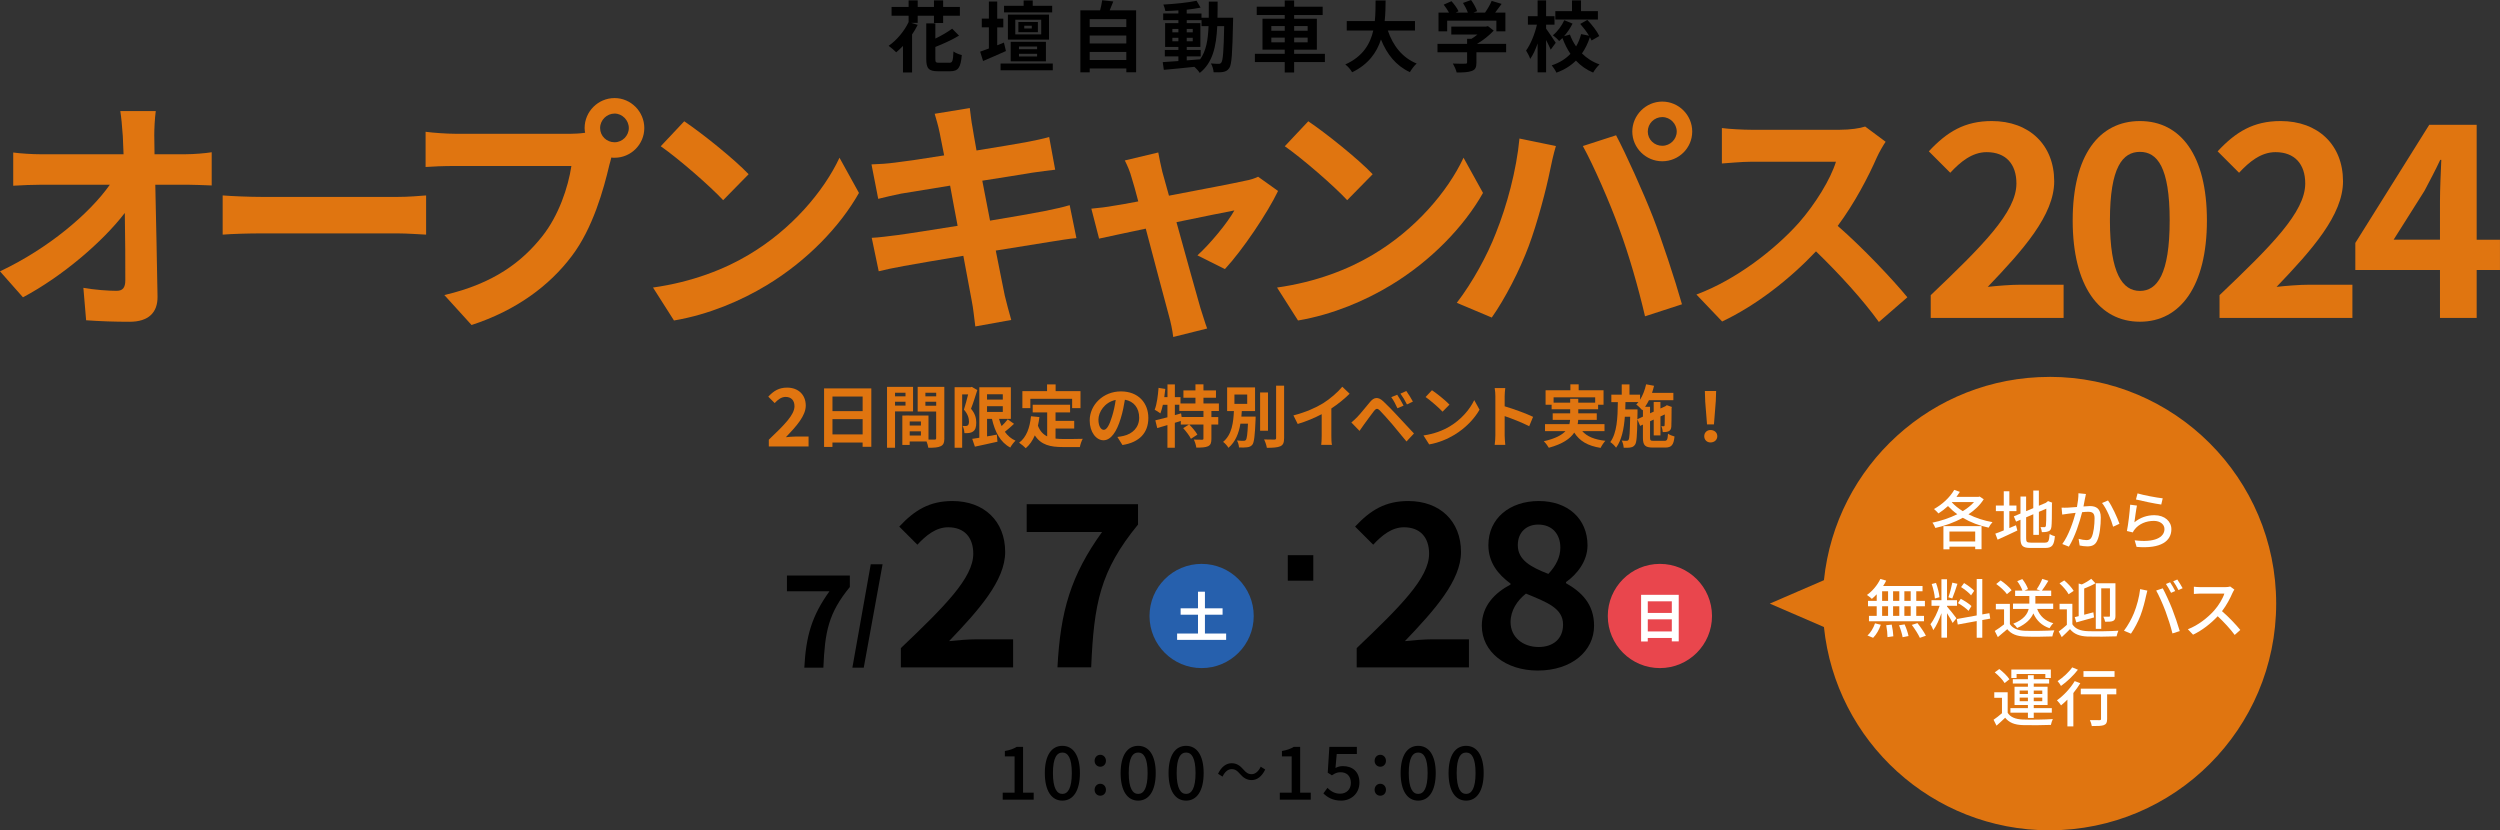 <?xml version="1.0" encoding="UTF-8"?>
<svg id="_レイヤー_2" data-name="レイヤー 2" xmlns="http://www.w3.org/2000/svg" viewBox="0 0 1017.11 337.82">
  <rect x="0" y="0" width="1017.11" height="337.82" fill="#333333" stroke="none"/>
  <defs>
    <style>
      .cls-1 {
        fill: #e9464d;
      }

      .cls-2 {
        fill: #fff;
      }

      .cls-3 {
        fill: #e07510;
      }

      .cls-4 {
        fill: #2660ad;
      }
    </style>
  </defs>
  <g id="_無料送迎バス運行" data-name="無料送迎バス運行">
    <g>
      <path d="m373.36,9.29h-2.67l2.67.82c-.66,1.35-1.44,2.67-2.29,3.92v15.44h-3.7v-10.79c-.91.97-1.85,1.85-2.76,2.6-.69-.72-2.2-2.04-3.07-2.64,3.26-2.26,6.37-5.96,8.12-9.66v-2.57h-6.93v-3.58h6.93V.16h3.7v2.67h6.62V.16h3.73v2.67h6.81v3.58h-6.81v2.95h-3.73v-2.95h-6.62v2.89Zm12.86,16.25c1.29,0,1.51-.72,1.69-4.61.82.66,2.38,1.22,3.39,1.47-.44,5.08-1.41,6.59-4.77,6.59h-4.89c-3.8,0-4.8-1.13-4.8-5.02v-14.46h3.7v6.18c2.57-1.22,5.08-2.73,6.84-4.02l2.79,2.82c-2.76,1.69-6.37,3.33-9.63,4.61v4.86c0,1.38.19,1.57,1.57,1.57h4.11Z"/>
      <path d="m409.25,20.77c-3.11,1.41-6.49,2.85-9.29,4.05l-1.19-3.8c1-.34,2.23-.78,3.55-1.29v-8.6h-2.89v-3.55h2.89V.63h3.39v6.96h2.48v3.55h-2.48v7.28c.91-.35,1.82-.72,2.73-1.1l.82,3.45Zm19.07,5.08v2.73h-21.24v-2.73h21.24Zm-.25-20.8h-19.58v-2.7h7.97V.19h3.7v2.17h7.91v2.7Zm-1.29,11.07h-16.72V5.93h16.72v10.2Zm-15.59,8.82v-7.94h14.34v7.94h-14.34Zm12.42-16.91h-10.54v5.96h10.54v-5.96Zm-1.35,5.08h-7.94v-4.17h7.94v4.17Zm-7.69,6.9h7.37v-1.07h-7.37v1.07Zm0,2.95h7.37v-1.07h-7.37v1.07Zm5.21-12.49h-3.07v1.1h3.07v-1.1Z"/>
      <path d="m462.22,4.2v25.19h-3.98v-1.54h-14.9v1.57h-3.8V4.2h8.03c.35-1.35.69-2.85.85-4.11l4.52.5c-.47,1.25-.97,2.48-1.47,3.61h10.76Zm-18.89,3.58v3.23h14.9v-3.23h-14.9Zm0,6.68v3.23h14.9v-3.23h-14.9Zm14.9,9.94v-3.26h-14.9v3.26h14.9Z"/>
      <path d="m501.69,7.22s-.03,1.22-.03,1.66c-.28,12.83-.53,17.38-1.54,18.82-.72,1.04-1.44,1.35-2.48,1.57-.94.19-2.38.16-3.89.12-.06-1.04-.47-2.54-1.1-3.58,1.38.13,2.57.16,3.17.16.47,0,.78-.13,1.07-.53.66-.85.97-4.67,1.16-14.81h-2.82c-.41,8.41-1.85,14.87-7.12,19.04-.47-.75-1.38-1.79-2.2-2.48-4.52.47-9.04.94-12.42,1.22l-.44-3.14c1.76-.13,3.95-.28,6.37-.44v-1.88h-5.52v-2.64h5.52v-1.22h-5.4v-9.69h5.4v-1.22h-6.18v-2.7h6.18v-1.25c-1.82.13-3.61.22-5.3.25-.13-.75-.47-1.91-.82-2.63,4.64-.25,10.07-.79,13.52-1.54l1.63,2.79c-1.66.34-3.61.63-5.65.85v1.54h6.02v1.73h2.95c.03-2.07.03-4.24.03-6.56h3.58c0,2.29,0,4.49-.06,6.56h6.37Zm-24.72,5.93h2.45v-1.38h-2.45v1.38Zm2.45,3.64v-1.41h-2.45v1.41h2.45Zm3.39,7.78c1.79-.12,3.64-.28,5.46-.44,2.45-3.39,3.2-7.87,3.42-13.49h-2.85v-2.45h-6.02v1.22h5.55v9.69h-5.55v1.22h5.68v2.64h-5.68v1.6Zm2.45-11.42v-1.38h-2.45v1.38h2.45Zm-2.45,2.23v1.41h2.45v-1.41h-2.45Z"/>
      <path d="m539.03,25.25h-12.52v4.24h-3.83v-4.24h-12.14v-3.36h12.14v-1.69h-9.04V7.62h9.04v-1.51h-11.39v-3.39h11.39V.19h3.83v2.54h11.61v3.39h-11.61v1.51h9.25v12.58h-9.25v1.69h12.52v3.36Zm-21.8-12.74h5.46v-1.91h-5.46v1.91Zm5.46,4.71v-1.91h-5.46v1.91h5.46Zm3.83-6.62v1.91h5.49v-1.91h-5.49Zm5.49,4.71h-5.49v1.91h5.49v-1.91Z"/>
      <path d="m564.63,12.42c2.07,6.12,5.87,11.04,11.73,13.43-.94.78-2.17,2.45-2.76,3.51-5.68-2.67-9.32-7.25-11.76-13.3-1.69,5.24-5.08,10.13-11.73,13.33-.6-1.04-1.69-2.38-2.79-3.17,7.18-3.2,10.17-8.41,11.39-13.8h-10.79v-3.86h11.42c.31-2.95.28-5.8.31-8.38h4.08c-.03,2.57-.06,5.46-.38,8.38h12.33v3.86h-11.04Z"/>
      <path d="m612.76,21.27h-12.08v4.17c0,1.94-.41,2.92-1.95,3.45-1.47.53-3.42.6-6.09.6-.25-1.07-.97-2.64-1.54-3.64,2.01.09,4.33.09,4.96.06.66,0,.82-.12.82-.56v-4.08h-12.05v-3.42h12.05v-2.07h1.79c.82-.5,1.66-1.1,2.42-1.73h-10.64v-3.23h14.09l.82-.19,2.35,1.82c-1.79,1.91-4.24,3.92-6.81,5.4h11.86v3.42Zm-24-8.53h-3.51v-7.62h4.27c-.56-1.04-1.41-2.26-2.16-3.23l3.17-1.41c1.1,1.22,2.35,2.89,2.86,4.11l-1.13.53h4.93c-.44-1.22-1.22-2.73-1.98-3.92l3.29-1.19c1,1.35,2.04,3.26,2.45,4.52l-1.51.6h4.74c1.04-1.47,2.1-3.29,2.7-4.77l4.05,1.22c-.85,1.19-1.79,2.45-2.64,3.55h4.17v7.62h-3.67v-4.33h-20.02v4.33Z"/>
      <path d="m630.9,20.2c-.41-1-1.16-2.51-1.88-3.92v13.14h-3.45v-11.73c-.85,2.45-1.88,4.71-3.01,6.27-.31-1.04-1.13-2.48-1.69-3.39,1.85-2.51,3.58-6.81,4.42-10.54h-3.67v-3.45h3.95V.16h3.45v6.43h3.42v3.45h-3.42v1.6c.88,1.16,3.36,4.89,3.92,5.77l-2.04,2.79Zm16.63-3.73c-.19-.41-.41-.88-.69-1.35-.78,2.42-1.85,4.64-3.23,6.62,1.98,1.95,4.36,3.51,7.15,4.46-.85.78-2.04,2.29-2.6,3.33-2.73-1.13-5.05-2.79-7-4.86-2.1,2.07-4.71,3.73-7.94,4.89-.38-.85-1.29-2.26-1.91-2.98,3.2-1.04,5.71-2.67,7.62-4.67-1.32-1.91-2.38-4.08-3.26-6.43-.44.44-.91.85-1.35,1.22-.53-.69-1.73-1.76-2.54-2.35,1.88-1.51,3.64-3.92,4.64-6.12l3.36,1.38c-.91,1.82-2.13,3.64-3.45,5.11l2.38-.66c.63,1.73,1.47,3.36,2.51,4.83.91-1.54,1.6-3.23,2.04-5.02l3.23.66c-.97-1.6-2.32-3.36-3.58-4.8l2.89-1.63c1.88,1.98,3.98,4.64,4.86,6.56l-3.14,1.82Zm2.57-8.53h-17.32v-3.42h6.78V.16h3.67v4.36h6.87v3.42Z"/>
    </g>
    <g>
      <path class="cls-3" d="m62.77,55.44c0,2.23.1,4.67.1,7.31h12.7c3.35,0,8.12-.41,10.56-.81v13.51c-3.25-.1-7.11-.3-9.85-.3h-13.1c.3,14.83.71,31.79.91,45.5.1,6.5-3.66,10.26-11.38,10.26-6.2,0-11.88-.2-17.67-.61l-1.12-13.2c4.57.81,10.05,1.22,13.51,1.22,2.54,0,3.55-1.32,3.55-4.27,0-6.8,0-16.96-.2-27.42-8.94,11.68-25.39,25.8-41.44,34.33L0,110.39c19.8-9.34,36.56-23.66,44.69-35.24h-27.73c-3.66,0-8.02.2-11.58.41v-13.51c2.95.41,7.82.71,11.27.71h33.62c-.1-2.64-.2-5.08-.3-7.31-.3-4.37-.61-7.62-1.02-10.26h14.42c-.41,3.15-.61,7.11-.61,10.26Z"/>
      <path class="cls-3" d="m106.94,80.12h54.54c4.77,0,9.24-.41,11.88-.61v15.95c-2.44-.1-7.62-.51-11.88-.51h-54.54c-5.79,0-12.59.2-16.35.51v-15.95c3.66.3,11.07.61,16.35.61Z"/>
      <path class="cls-3" d="m250.04,39.9c6.6,0,12.09,5.48,12.09,12.19s-5.48,12.09-12.09,12.09c-.41,0-.91,0-1.32-.1-.3,1.12-.51,2.13-.81,3.05-2.34,9.95-6.7,25.7-15.23,36.97-9.14,12.19-22.75,22.24-40.83,28.13l-11.07-12.19c20.11-4.67,31.59-13.51,39.81-23.87,6.7-8.43,10.56-19.91,11.88-28.64h-47.23c-4.67,0-9.55.2-12.09.41v-14.32c2.95.41,8.73.81,12.09.81h47.02c1.42,0,3.66-.1,5.79-.41-.1-.61-.2-1.22-.2-1.93,0-6.7,5.48-12.19,12.19-12.19Zm0,17.98c3.15,0,5.79-2.64,5.79-5.79s-2.64-5.89-5.79-5.89-5.89,2.64-5.89,5.89,2.64,5.79,5.89,5.79Z"/>
      <path class="cls-3" d="m304.57,103.68c17.37-10.26,30.57-25.8,36.97-39.51l7.92,14.32c-7.72,13.71-21.23,27.73-37.58,37.58-10.26,6.2-23.36,11.88-37.68,14.32l-8.53-13.41c15.84-2.23,29.05-7.41,38.9-13.3Zm0-32.8l-10.36,10.56c-5.28-5.69-17.98-16.76-25.39-21.94l9.55-10.16c7.11,4.77,20.31,15.34,26.2,21.53Z"/>
      <path class="cls-3" d="m380.23,46.3l14.32-2.34c.3,2.03.61,5.48,1.12,7.92.2,1.42.81,4.77,1.62,9.34,8.63-1.42,16.35-2.64,20.01-3.35,3.25-.61,7.11-1.42,9.55-2.13l2.44,13.3c-2.23.2-6.3.81-9.34,1.22-4.16.71-11.88,1.93-20.31,3.25,1.02,5.08,2.03,10.66,3.15,16.25,9.14-1.52,17.47-2.95,22.04-3.86,3.96-.81,7.72-1.62,10.36-2.44l2.74,13.41c-2.74.2-6.91.91-10.77,1.52-4.88.81-13.1,2.13-22.04,3.55,1.62,8.33,3.05,15.13,3.66,18.28.71,3.05,1.73,6.7,2.64,9.95l-14.62,2.64c-.51-3.76-.81-7.31-1.42-10.26-.51-2.95-1.83-9.95-3.45-18.48-10.36,1.73-19.91,3.35-24.27,4.16s-7.82,1.52-10.16,2.13l-2.84-13.61c2.74-.1,7.31-.71,10.56-1.12,4.67-.61,14.12-2.13,24.38-3.76-1.02-5.48-2.13-11.17-3.05-16.35-8.94,1.42-16.76,2.74-19.91,3.25-3.25.71-5.89,1.22-9.34,2.13l-2.74-14.02c3.25-.1,6.3-.3,9.45-.71,3.55-.41,11.38-1.52,20.11-2.95-.81-4.27-1.52-7.62-1.83-9.24-.61-2.95-1.32-5.28-2.03-7.72Z"/>
      <path class="cls-3" d="m472.85,69.76c.71,2.44,1.62,5.89,2.74,9.85,12.9-2.44,27.12-5.18,31.08-6.09,1.83-.3,3.76-.91,5.18-1.62l8.12,5.79c-4.27,8.94-14.52,24.17-21.63,31.79l-11.17-5.59c5.18-4.67,12.29-13.3,15.03-18.28-2.44.41-12.59,2.54-23.56,4.77,3.86,14.02,8.23,29.66,9.75,34.94.61,1.73,1.93,6.3,2.74,8.33l-13.81,3.45c-.3-2.74-1.02-6.09-1.83-8.94-1.52-5.48-5.69-21.33-9.34-35.14-8.53,1.83-15.95,3.35-18.99,4.06l-3.15-12.19c3.25-.3,5.99-.61,9.34-1.22,1.42-.2,5.08-.81,9.75-1.73-1.02-3.96-1.93-7.21-2.64-9.45-.71-2.64-1.73-5.08-2.84-7.21l13.61-3.25c.41,2.34,1.02,5.08,1.62,7.72Z"/>
      <path class="cls-3" d="m558.46,103.68c17.37-10.26,30.57-25.8,36.97-39.51l7.92,14.32c-7.72,13.71-21.23,27.73-37.58,37.58-10.26,6.2-23.36,11.88-37.68,14.32l-8.53-13.41c15.84-2.23,29.05-7.41,38.9-13.3Zm0-32.8l-10.36,10.56c-5.28-5.69-17.98-16.76-25.39-21.94l9.55-10.16c7.11,4.77,20.31,15.34,26.2,21.53Z"/>
      <path class="cls-3" d="m618.18,56.36l14.83,3.05c-.91,2.95-2.03,7.92-2.44,10.16-1.42,7.11-5.08,21.12-8.63,30.57-3.66,9.85-9.65,21.43-15.03,29.05l-14.22-5.99c6.4-8.33,12.39-19.3,15.84-28.23,4.57-11.38,8.43-25.7,9.65-38.59Zm25.8,3.05l13.51-4.37c4.16,7.82,11.17,23.46,15.03,33.31,3.55,9.14,8.94,25.39,11.78,35.45l-15.03,4.88c-2.84-12.09-6.5-24.88-10.56-35.85-3.86-10.66-10.46-25.7-14.73-33.41Zm32.3-18.08c6.7,0,12.19,5.48,12.19,12.19s-5.48,12.09-12.19,12.09-12.19-5.48-12.19-12.09,5.48-12.19,12.19-12.19Zm0,17.98c3.25,0,5.89-2.64,5.89-5.79s-2.64-5.89-5.89-5.89-5.89,2.64-5.89,5.89,2.64,5.79,5.89,5.79Z"/>
      <path class="cls-3" d="m763.61,63.97c-3.45,7.92-9.14,18.79-15.95,27.93,10.05,8.73,22.34,21.73,28.34,29.05l-11.58,10.05c-6.6-9.14-16.05-19.5-25.59-28.74-10.77,11.38-24.27,21.94-38.19,28.54l-10.46-10.97c16.35-6.09,32.09-18.48,41.64-29.15,6.7-7.62,12.9-17.67,15.13-24.88h-34.43c-4.27,0-9.85.61-11.98.71v-14.42c2.74.41,8.94.71,11.98.71h35.85c4.37,0,8.43-.61,10.46-1.32l8.33,6.2c-.81,1.12-2.64,4.27-3.55,6.3Z"/>
      <path class="cls-3" d="m785.49,120.1c21.04-20.05,34.88-33.79,34.88-45.45,0-7.96-4.36-12.75-12.1-12.75-5.89,0-10.68,3.92-14.82,8.39l-8.72-8.72c7.41-7.96,14.6-12.32,25.61-12.32,15.26,0,25.4,9.7,25.4,24.52,0,13.73-12.64,27.9-27.03,42.94,4.03-.44,9.37-.87,13.19-.87h17.66v13.52h-54.06v-9.26Z"/>
      <path class="cls-3" d="m843.26,89.69c0-26.59,10.79-40.44,27.36-40.44s27.25,13.95,27.25,40.44-10.68,41.2-27.25,41.2-27.36-14.5-27.36-41.2Zm39.46,0c0-21.8-5.12-27.9-12.1-27.9s-12.21,6.1-12.21,27.9,5.23,28.67,12.21,28.67,12.1-6.76,12.1-28.67Z"/>
      <path class="cls-3" d="m902.99,120.1c21.04-20.05,34.88-33.79,34.88-45.45,0-7.96-4.36-12.75-12.1-12.75-5.89,0-10.68,3.92-14.82,8.39l-8.72-8.72c7.41-7.96,14.61-12.32,25.61-12.32,15.26,0,25.4,9.7,25.4,24.52,0,13.73-12.64,27.9-27.03,42.94,4.03-.44,9.37-.87,13.19-.87h17.66v13.52h-54.06v-9.26Z"/>
      <path class="cls-3" d="m992.69,109.85h-34.44v-11.01l30.08-48.07h19.29v46.76h9.48v12.32h-9.48v19.51h-14.93v-19.51Zm0-12.32v-15.7c0-4.69.33-12.1.54-16.79h-.44c-1.96,4.25-4.14,8.28-6.43,12.64l-12.53,19.84h18.86Z"/>
    </g>
    <g>
      <path class="cls-3" d="m312.8,178.88c6.29-6,10.43-10.1,10.43-13.59,0-2.38-1.3-3.81-3.62-3.81-1.76,0-3.19,1.17-4.43,2.51l-2.61-2.61c2.22-2.38,4.37-3.68,7.66-3.68,4.56,0,7.59,2.9,7.59,7.33,0,4.11-3.78,8.34-8.08,12.84,1.21-.13,2.8-.26,3.94-.26h5.28v4.04h-16.17v-2.77Z"/>
      <path class="cls-3" d="m354.49,158v23.78h-3.54v-1.74h-12.28v1.8h-3.4v-23.83h19.22Zm-15.81,3.32v5.94h12.28v-5.94h-12.28Zm12.28,15.4v-6.19h-12.28v6.19h12.28Z"/>
      <path class="cls-3" d="m364.14,167.38v14.79h-3.26v-24.77h10.59v9.98h-7.33Zm0-7.6v1.47h4.26v-1.47h-4.26Zm4.26,5.25v-1.58h-4.26v1.58h4.26Zm15.81,13.24c0,1.77-.36,2.74-1.47,3.26-1.08.55-2.68.64-5.06.64-.08-.69-.39-1.71-.72-2.57h-6.86v1.41h-2.99v-11.94h1.35v-.03l9.29.03v9.79c1.08.03,2.1.03,2.46,0,.5,0,.66-.17.66-.61v-10.81h-7.52v-10.04h10.84v20.88Zm-9.54-6.8h-4.56v1.66h4.56v-1.66Zm0,5.72v-1.71h-4.56v1.71h4.56Zm1.82-17.42v1.47h4.4v-1.47h-4.4Zm4.4,5.31v-1.63h-4.4v1.63h4.4Z"/>
      <path class="cls-3" d="m397.62,158.69c-.77,2.41-1.71,5.45-2.57,7.6,1.8,2.13,2.13,4.04,2.13,5.64.03,1.82-.39,2.99-1.27,3.59-.44.36-1.02.53-1.63.64-.55.08-1.22.06-1.91.06-.03-.83-.28-2.1-.75-2.93.52.03.94.03,1.3.03.3,0,.55-.08.8-.25.33-.25.5-.77.5-1.55,0-1.3-.41-3.01-2.05-4.87.58-1.77,1.22-4.26,1.71-6.19h-2.43v21.7h-3.07v-24.63h6.52l.47-.14,2.24,1.3Zm14.93,13.74c-1.19,1.13-2.54,2.32-3.73,3.24,1.11,1.58,2.54,2.82,4.34,3.62-.72.66-1.69,1.91-2.13,2.79-4.06-2.16-6.22-6.28-7.46-11.67h-1.99v7.13c1.3-.22,2.65-.47,3.98-.72l.25,2.88c-3.18.75-6.58,1.44-9.18,2.02l-1.08-3.18c.83-.11,1.8-.28,2.88-.44v-20.54h12.83v12.86h-4.81c.28,1.02.64,2.02,1.05,2.93.91-.88,1.85-1.88,2.49-2.74l2.57,1.82Zm-10.98-12.03v2.18h6.41v-2.18h-6.41Zm0,7.19h6.41v-2.32h-6.41v2.32Z"/>
      <path class="cls-3" d="m429.44,178.44c1,.11,2.05.17,3.15.17,1.49,0,6.06,0,7.91-.08-.47.8-1,2.38-1.16,3.35h-6.91c-5.09,0-8.88-.83-11.42-4.76-.88,2.1-2.1,3.87-3.68,5.23-.55-.58-1.94-1.74-2.71-2.24,2.99-2.21,4.34-6.03,4.84-10.76l3.43.33c-.17,1.24-.36,2.41-.61,3.51.83,2.21,2.13,3.54,3.76,4.34v-9.76h-5.89v-3.12h15.21v3.12h-5.92v3.46h7.6v3.1h-7.6v4.12Zm-10.26-12.39h-3.23v-6.91h10.04v-2.76h3.48v2.76h10.12v6.91h-3.4v-3.79h-17v3.79Z"/>
      <path class="cls-3" d="m456.67,181.06l-2.07-3.29c1.05-.11,1.83-.28,2.57-.44,3.54-.83,6.3-3.37,6.3-7.41,0-3.82-2.07-6.66-5.81-7.3-.39,2.35-.86,4.89-1.66,7.49-1.66,5.58-4.04,9.01-7.05,9.01s-5.61-3.37-5.61-8.05c0-6.39,5.53-11.83,12.69-11.83s11.17,4.76,11.17,10.78-3.57,9.95-10.53,11.03Zm-7.6-6.19c1.16,0,2.24-1.74,3.37-5.47.64-2.05,1.16-4.4,1.47-6.69-4.56.94-7.02,4.98-7.02,8.02,0,2.79,1.11,4.15,2.18,4.15Z"/>
      <path class="cls-3" d="m492.85,167.18v2.49h2.79v3.04h-2.79v5.78c0,1.66-.28,2.54-1.38,3.07-1.13.5-2.68.55-4.76.55-.11-.94-.55-2.35-1-3.26,1.38.05,2.88.05,3.32.05.47-.03.58-.11.58-.47v-5.72h-5.78c1.22,1.22,2.65,2.9,3.32,4.12l-2.63,1.69c-.55-1.19-1.96-3.01-3.15-4.34l2.38-1.47h-3.35v-1.46c-.8.25-1.63.53-2.43.77v10.15h-3.01v-9.23c-1.49.44-2.9.86-4.15,1.22l-.77-3.15c1.35-.3,3.07-.75,4.92-1.24v-5.09h-1.85c-.28,1.33-.64,2.52-1.02,3.51-.5-.42-1.69-1.16-2.32-1.49.88-2.21,1.33-5.64,1.58-8.9l2.74.44c-.11,1.11-.25,2.21-.41,3.32h1.3v-5.17h3.01v5.17h2.29v2.6h6.08v-2.35h-4.89v-2.99h4.89v-2.46h3.26v2.46h5.09v2.99h-5.09v2.35h6.28v3.04h-3.04Zm-3.23,0h-9.82v-2.52h-1.82v4.23l2.54-.72.22,1.49h8.88v-2.49Z"/>
      <path class="cls-3" d="m510.85,169.5s-.03.8-.03,1.19c-.28,6.66-.58,9.32-1.33,10.26-.55.66-1.19.91-2.07,1.02-.75.11-2.02.14-3.34.08-.03-.86-.36-2.05-.83-2.85,1.11.14,2.21.14,2.71.14.42,0,.66-.05.91-.36.41-.47.66-2.24.86-6.61h-3.07c-.64,3.79-1.94,7.33-4.87,9.82-.47-.83-1.41-1.85-2.18-2.41,3.62-2.99,4.18-7.96,4.4-12.55h-2.76v-9.62h11.36v9.62h-5.39c-.05.75-.11,1.52-.17,2.27h5.81Zm-8.63-5.2h5.2v-3.79h-5.2v3.79Zm13.66,10.95h-3.21v-15.57h3.21v15.57Zm6.55-18.36v21.29c0,1.94-.39,2.85-1.52,3.37s-2.99.64-5.5.64c-.14-.97-.64-2.49-1.13-3.4,1.8.06,3.57.06,4.15.06.53,0,.75-.17.75-.66v-21.29h3.26Z"/>
      <path class="cls-3" d="m538.3,164.06c2.85-1.77,6-4.53,7.8-6.72l2.99,2.85c-2.1,2.07-4.76,4.23-7.44,6v11.17c0,1.22.05,2.93.25,3.62h-4.37c.11-.66.19-2.41.19-3.62v-8.85c-2.85,1.49-6.36,2.99-9.76,3.98l-1.74-3.48c4.95-1.27,9.01-3.07,12.08-4.95Z"/>
      <path class="cls-3" d="m552.09,169.78c1.24-1.27,3.4-3.98,5.31-6.25,1.63-1.94,3.26-2.24,5.42-.22,1.85,1.74,3.98,3.95,5.64,5.75,1.85,1.96,4.67,5.03,6.8,7.3l-3.04,3.26c-1.85-2.29-4.2-5.14-5.83-7.05-1.6-1.91-4.06-4.59-5.06-5.61-.88-.88-1.46-.83-2.27.17-1.08,1.38-3.04,4.12-4.15,5.61-.64.88-1.3,1.85-1.8,2.57l-3.32-3.43c.83-.66,1.44-1.27,2.29-2.1Zm18.94-4.76l-2.49,1.08c-.8-1.74-1.49-3.1-2.52-4.51l2.41-1c.77,1.13,1.99,3.15,2.6,4.42Zm3.79-1.63l-2.41,1.16c-.88-1.74-1.63-3.01-2.65-4.4l2.38-1.08c.8,1.11,2.05,3.07,2.68,4.31Z"/>
      <path class="cls-3" d="m589.72,173.54c4.73-2.79,8.32-7.02,10.06-10.76l2.16,3.9c-2.1,3.73-5.78,7.55-10.23,10.23-2.79,1.69-6.36,3.23-10.26,3.9l-2.32-3.65c4.31-.61,7.91-2.02,10.59-3.62Zm0-8.93l-2.82,2.88c-1.44-1.55-4.89-4.56-6.91-5.97l2.6-2.76c1.94,1.3,5.53,4.17,7.13,5.86Z"/>
      <path class="cls-3" d="m608.38,161.21c0-.97-.08-2.35-.28-3.32h4.31c-.11.97-.25,2.18-.25,3.32v4.09c3.71,1.08,9.01,3.04,11.56,4.29l-1.58,3.82c-2.85-1.49-7-3.1-9.98-4.12v7.82c0,.8.14,2.74.25,3.87h-4.31c.17-1.11.28-2.77.28-3.87v-15.9Z"/>
      <path class="cls-3" d="m643.71,175.39c1.96,2.21,5.06,3.48,9.43,3.95-.66.69-1.52,1.99-1.94,2.88-5.25-.83-8.54-2.79-10.73-6.22-1.63,2.46-4.7,4.64-10.34,6.17-.39-.72-1.33-1.96-2.05-2.65,4.64-1.05,7.3-2.49,8.82-4.12h-8.32v-2.85h9.93c.14-.58.22-1.16.28-1.74h-7.08v-2.65h7.11v-1.66h-7.55v-1.83h-2.46v-5.89h10.09v-2.41h3.37v2.41h10.12v5.89h-2.21v1.83h-8.07v1.66h7.52v2.65h-7.55c-.03.58-.08,1.16-.22,1.74h10.92v2.85h-9.07Zm-4.89-11.56v-1.58h3.29v1.58h6.88v-2.18h-16.92v2.18h6.75Z"/>
      <path class="cls-3" d="m677.16,179.35c1.08,0,1.3-.47,1.46-2.9.66.47,1.85.94,2.65,1.13-.36,3.46-1.19,4.51-3.87,4.51h-4.84c-3.26,0-4.15-.88-4.15-4.04v-5.31l-1.13.53-1.13-2.68c-.11,6.77-.3,9.43-.94,10.31-.5.72-1.02,1-1.77,1.13-.69.17-1.74.14-2.85.14-.06-.91-.36-2.13-.8-2.93.86.11,1.63.11,1.99.11s.58-.08.8-.44c.36-.55.53-2.88.64-9.37h-2.16c-.39,4.98-1.27,9.46-3.57,12.61-.53-.77-1.55-1.77-2.35-2.29,2.74-3.79,2.99-9.87,3.07-16.26h-2.65v-3.04h4.23v-4.17h3.15v4.17h4.31v2.07c1.13-1.8,1.96-4.01,2.46-6.28l3.23.61c-.22.97-.53,1.94-.83,2.88h8.68v2.99h-9.93c-.47.97-1,1.88-1.58,2.68h2.02v2.65l1.49-.69v-3.95h2.74v2.68l1.99-.91.11-.08.5-.36,2.05.72-.11.44c-.03,3.93-.03,6.75-.11,7.58-.06,1-.44,1.6-1.19,1.91-.66.28-1.55.3-2.29.3-.05-.75-.28-1.8-.58-2.41.33.03.72.03.94.03s.36-.05.39-.42c.05-.25.05-1.77.08-4.4l-1.77.83v7.71h-2.74v-6.44l-1.49.69v6.66c0,1.13.19,1.3,1.58,1.3h4.26Zm-8.74-9.84v-2.88l-.25.28c-.53-.61-1.74-1.83-2.46-2.32.3-.3.61-.64.88-1h-5.28c-.03,1-.06,1.99-.08,2.96h4.98v1.24l-.06,2.76,2.27-1.05Z"/>
      <path class="cls-3" d="m693.36,177.47c0-1.49,1.11-2.52,2.54-2.52,1.58,0,2.77,1.02,2.77,2.52s-1.19,2.54-2.77,2.54c-1.46,0-2.54-1.05-2.54-2.54Zm.39-14.27l-.14-4.12h4.59l-.14,4.12-.75,9.46h-2.82l-.75-9.46Z"/>
    </g>
    <g>
      <path d="m337.48,240.54h-17.32v-6.4h25.59v4.68c-8.74,10.66-10.14,18.21-10.77,32.82h-7.75c.68-12.95,3.07-21.12,10.25-31.11Z"/>
      <g>
        <path d="m366.51,263.68c17.77-16.94,29.46-28.54,29.46-38.39,0-6.72-3.68-10.77-10.22-10.77-4.97,0-9.02,3.31-12.52,7.09l-7.37-7.37c6.26-6.72,12.34-10.4,21.64-10.4,12.89,0,21.45,8.19,21.45,20.72,0,11.6-10.68,23.57-22.83,36.28,3.41-.37,7.92-.74,11.14-.74h14.92v11.42h-45.67v-7.83Z"/>
        <path d="m448.36,216.45h-30.66v-11.33h45.3v8.29c-15.47,18.87-17.95,32.22-19.06,58.1h-13.72c1.2-22.93,5.43-37.38,18.14-55.06Z"/>
      </g>
      <polygon points="354.26 229.58 346.78 271.65 351.41 271.65 359.07 229.58 354.26 229.58"/>
      <circle class="cls-4" cx="488.87" cy="250.61" r="21.2"/>
      <path class="cls-2" d="m498.85,257.75v2.58h-19.95v-2.58h8.5v-7.66h-7.07v-2.6h7.07v-6.76h2.82v6.76h7.18v2.6h-7.18v7.66h8.63Z"/>
      <g>
        <path d="m551.96,263.68c17.77-16.94,29.46-28.54,29.46-38.39,0-6.72-3.68-10.77-10.22-10.77-4.97,0-9.02,3.31-12.52,7.09l-7.37-7.37c6.26-6.72,12.34-10.4,21.64-10.4,12.89,0,21.45,8.19,21.45,20.72,0,11.6-10.68,23.57-22.83,36.28,3.41-.37,7.92-.74,11.14-.74h14.92v11.42h-45.67v-7.83Z"/>
        <path d="m602.87,254.57c0-8.19,5.43-13.44,11.69-16.76v-.37c-5.16-3.78-9.02-8.65-9.02-15.65,0-10.96,8.75-17.95,20.53-17.95s19.8,7.18,19.8,18.05c0,6.54-4.42,11.88-8.75,14.92v.46c6.17,3.5,11.42,8.38,11.42,17.31,0,10.31-9.12,18.23-22.93,18.23-12.98,0-22.74-7.55-22.74-18.23Zm33.05-.46c0-6.63-6.35-9.02-15.1-12.61-3.59,2.85-6.26,6.91-6.26,11.6,0,6.17,5.06,10.13,11.42,10.13,5.8,0,9.94-3.22,9.94-9.12Zm-1.1-31.3c0-5.52-3.31-9.39-9.02-9.39-4.6,0-8.29,2.95-8.29,8.38,0,6.08,5.34,8.93,12.43,11.69,3.13-3.31,4.88-6.91,4.88-10.68Z"/>
      </g>
      <circle class="cls-1" cx="675.32" cy="250.61" r="21.2"/>
      <path class="cls-2" d="m682.98,242v18.94h-2.82v-1.39h-9.78v1.43h-2.71v-18.98h15.3Zm-12.59,2.64v4.73h9.78v-4.73h-9.78Zm9.78,12.26v-4.93h-9.78v4.93h9.78Z"/>
      <rect x="523.93" y="225.87" width="10.38" height="10.38"/>
    </g>
    <g>
      <path d="m407.95,322.49h4.83v-14.76h-3.96v-2.19c2.07-.36,3.54-.9,4.8-1.68h2.61v18.63h4.32v2.85h-12.6v-2.85Z"/>
      <path d="m425.08,314.51c0-7.23,2.76-11.07,7.14-11.07s7.14,3.87,7.14,11.07-2.73,11.22-7.14,11.22-7.14-3.99-7.14-11.22Zm10.98,0c0-6.18-1.59-8.34-3.84-8.34s-3.84,2.16-3.84,8.34,1.59,8.49,3.84,8.49,3.84-2.31,3.84-8.49Z"/>
      <path d="m445.33,309.54c0-1.41,1.02-2.46,2.31-2.46s2.31,1.05,2.31,2.46-1.02,2.4-2.31,2.4-2.31-1.02-2.31-2.4Zm0,11.79c0-1.44,1.02-2.46,2.31-2.46s2.31,1.02,2.31,2.46-1.02,2.4-2.31,2.4-2.31-.99-2.31-2.4Z"/>
      <path d="m455.92,314.51c0-7.23,2.76-11.07,7.14-11.07s7.14,3.87,7.14,11.07-2.73,11.22-7.14,11.22-7.14-3.99-7.14-11.22Zm10.98,0c0-6.18-1.59-8.34-3.84-8.34s-3.84,2.16-3.84,8.34,1.59,8.49,3.84,8.49,3.84-2.31,3.84-8.49Z"/>
      <path d="m475.42,314.51c0-7.23,2.76-11.07,7.14-11.07s7.14,3.87,7.14,11.07-2.73,11.22-7.14,11.22-7.14-3.99-7.14-11.22Zm10.98,0c0-6.18-1.59-8.34-3.84-8.34s-3.84,2.16-3.84,8.34,1.59,8.49,3.84,8.49,3.84-2.31,3.84-8.49Z"/>
      <path d="m501.06,312.91c-1.52,0-2.84,1.22-3.67,3.05l-1.84-1.15c1.36-2.83,3.32-4.3,5.53-4.3,1.94,0,3.36.89,4.82,2.59,1.02,1.18,1.86,1.87,3.34,1.87s2.84-1.22,3.67-3.05l1.84,1.15c-1.36,2.83-3.32,4.3-5.53,4.3-1.94,0-3.36-.89-4.82-2.59-1.02-1.18-1.86-1.87-3.34-1.87Z"/>
      <path d="m520.68,322.49h4.83v-14.76h-3.96v-2.19c2.07-.36,3.54-.9,4.8-1.68h2.61v18.63h4.32v2.85h-12.6v-2.85Z"/>
      <path d="m538.41,322.79l1.65-2.25c1.26,1.26,2.85,2.37,5.16,2.37,2.49,0,4.38-1.68,4.38-4.41s-1.68-4.32-4.2-4.32c-1.41,0-2.25.42-3.54,1.26l-1.68-1.08.66-10.5h11.19v2.91h-8.19l-.51,5.67c.96-.48,1.83-.75,3.03-.75,3.69,0,6.72,2.07,6.72,6.69s-3.57,7.35-7.44,7.35c-3.48,0-5.67-1.41-7.23-2.94Z"/>
      <path d="m559.25,309.54c0-1.41,1.02-2.46,2.31-2.46s2.31,1.05,2.31,2.46-1.02,2.4-2.31,2.4-2.31-1.02-2.31-2.4Zm0,11.79c0-1.44,1.02-2.46,2.31-2.46s2.31,1.02,2.31,2.46-1.02,2.4-2.31,2.4-2.31-.99-2.31-2.4Z"/>
      <path d="m569.84,314.51c0-7.23,2.76-11.07,7.14-11.07s7.14,3.87,7.14,11.07-2.73,11.22-7.14,11.22-7.14-3.99-7.14-11.22Zm10.98,0c0-6.18-1.59-8.34-3.84-8.34s-3.84,2.16-3.84,8.34,1.59,8.49,3.84,8.49,3.84-2.31,3.84-8.49Z"/>
      <path d="m589.34,314.51c0-7.23,2.76-11.07,7.14-11.07s7.14,3.87,7.14,11.07-2.73,11.22-7.14,11.22-7.14-3.99-7.14-11.22Zm10.98,0c0-6.18-1.59-8.34-3.84-8.34s-3.84,2.16-3.84,8.34,1.59,8.49,3.84,8.49,3.84-2.31,3.84-8.49Z"/>
    </g>
    <path class="cls-3" d="m833.81,153.34c-47.72,0-86.98,36.24-91.75,82.7l-22.02,9.53,22.02,9.53c4.77,46.46,44.03,82.7,91.75,82.7,50.94,0,92.24-41.3,92.24-92.24s-41.3-92.24-92.24-92.24Z"/>
    <g>
      <path class="cls-2" d="m807.06,203.13c-1.49,2.37-3.65,4.43-6.2,6.12,2.92,1.46,6.28,2.58,9.77,3.18-.55.57-1.25,1.59-1.56,2.24-3.78-.78-7.4-2.16-10.53-4.01-3.47,1.93-7.4,3.31-11.15,4.14-.24-.62-.76-1.64-1.2-2.16,3.36-.68,6.93-1.85,10.14-3.44-1.41-.99-2.66-2.11-3.8-3.31-1.25,1.15-2.55,2.16-3.88,3-.39-.47-1.28-1.38-1.82-1.8,3.26-1.77,6.41-4.64,8.24-7.79l2.29.81c-.42.68-.89,1.38-1.38,2.03h8.99l.42-.13,1.69,1.12Zm-16.39,10.92h15.51v9.38h-2.58v-1.02h-10.48v1.09h-2.45v-9.46Zm2.45,2.19v4.04h10.48v-4.04h-10.48Zm.96-11.88c1.2,1.3,2.71,2.53,4.46,3.6,1.77-1.09,3.36-2.32,4.59-3.7h-8.97l-.08.1Z"/>
      <path class="cls-2" d="m817.49,214.84c.89-.39,1.82-.78,2.71-1.15l.55,2.14c-2.74,1.33-5.71,2.68-8.03,3.73l-.94-2.45c.94-.31,2.14-.78,3.44-1.33v-7.82h-3.21v-2.29h3.21v-5.79h2.27v5.79h2.89v2.29h-2.89v6.88Zm14.49,5.92c1.43,0,1.69-.65,1.9-3.49.55.36,1.49.76,2.14.89-.34,3.6-1.07,4.77-3.91,4.77h-5.97c-3.21,0-4.12-.81-4.12-3.94v-7.53l-1.8.76-.91-2.14,2.71-1.15v-6.91h2.29v5.94l2.92-1.22v-7.17h2.27v6.2l2.84-1.2.47-.37.42-.34,1.69.65-.1.42c0,4.85-.05,8.39-.21,9.41-.13,1.09-.57,1.67-1.38,1.88-.7.26-1.75.29-2.5.29-.08-.63-.29-1.54-.55-2.06.55.03,1.25.03,1.51.03.34,0,.57-.1.68-.62.1-.52.16-2.95.16-6.91l-3.02,1.3v9.36h-2.27v-8.39l-2.92,1.25v8.55c0,1.46.29,1.75,1.96,1.75h5.71Z"/>
      <path class="cls-2" d="m848.27,202.77c-.16.81-.39,2.06-.62,3.28,1.07-.1,2.01-.16,2.61-.16,2.53,0,4.43,1.02,4.43,4.67,0,3.08-.39,7.27-1.49,9.46-.83,1.8-2.19,2.27-4.01,2.27-.99,0-2.24-.16-3.1-.36l-.42-2.71c1.04.31,2.48.52,3.18.52.94,0,1.67-.23,2.14-1.25.78-1.62,1.17-4.93,1.17-7.64,0-2.24-1.02-2.63-2.66-2.63-.55,0-1.41.05-2.4.16-.96,3.83-2.81,9.85-5.39,14.02l-2.68-1.07c2.61-3.52,4.48-9.15,5.42-12.69-1.2.13-2.27.26-2.87.34-.65.08-1.85.23-2.58.37l-.26-2.82c.89.05,1.64.03,2.53,0,.83-.03,2.24-.13,3.73-.26.36-1.93.62-3.91.6-5.6l3.05.31c-.13.55-.26,1.22-.37,1.8Zm14.02,10.32l-2.58,1.2c-.73-2.76-2.68-7.43-4.51-9.64l2.42-1.04c1.62,2.16,3.83,7.04,4.67,9.49Z"/>
      <path class="cls-2" d="m868.37,212.49c2.42-1.98,5.19-2.89,8.13-2.89,4.25,0,6.91,2.58,6.91,5.68,0,4.69-3.96,8.08-14.15,7.22l-.78-2.68c8.05,1.02,12.12-1.15,12.12-4.59,0-1.93-1.8-3.31-4.3-3.31-3.21,0-5.97,1.22-7.69,3.31-.44.5-.68.94-.89,1.38l-2.4-.57c.52-2.45,1.15-7.77,1.33-10.71l2.76.36c-.36,1.64-.81,5.21-1.04,6.8Zm11.52-9.75l-.6,2.53c-2.55-.34-8.29-1.54-10.29-2.06l.65-2.48c2.34.73,7.95,1.77,10.24,2.01Z"/>
      <path class="cls-2" d="m763.54,241.77c-.65.7-1.33,1.33-1.98,1.88-.44-.44-1.41-1.2-2.01-1.59,2.21-1.54,4.27-4.01,5.47-6.52l2.37.68c-.36.76-.78,1.49-1.25,2.19h16.03v2.14h-2.55v3.91h3.52v2.19h-3.52v3.91h3.15v2.19h-22.39v-2.19h3.15v-3.91h-3.54v-2.19h3.54v-2.68Zm-3.78,16.76c1.28-1.07,2.45-3.05,3.08-4.93l2.35.57c-.65,1.95-1.77,4.01-3.13,5.32l-2.29-.96Zm5.97-14.07h2.42v-3.91h-2.42v3.91Zm0,6.1h2.42v-3.91h-2.42v3.91Zm3.91,3.57c.34,1.54.62,3.54.65,4.74l-2.37.34c0-1.22-.21-3.28-.52-4.85l2.24-.24Zm3.08-9.67v-3.91h-2.53v3.91h2.53Zm-2.53,2.19v3.91h2.53v-3.91h-2.53Zm4.69,7.38c.68,1.49,1.36,3.49,1.59,4.74l-2.4.47c-.21-1.25-.81-3.28-1.46-4.85l2.27-.36Zm2.48-13.47h-2.58v3.91h2.58v-3.91Zm0,6.1h-2.58v3.91h2.58v-3.91Zm2.74,6.85c1.25,1.56,2.76,3.73,3.44,5.13l-2.45.86c-.62-1.38-2.03-3.62-3.28-5.26l2.29-.73Z"/>
      <path class="cls-2" d="m792.13,246.75c.78.83,3.28,4.01,3.83,4.79l-1.54,1.9c-.44-.94-1.43-2.58-2.29-3.96v9.96h-2.27v-9.98c-.89,2.61-2.08,5.26-3.31,6.91-.21-.7-.78-1.77-1.17-2.42,1.41-1.72,2.89-4.82,3.75-7.48h-3.31v-2.27h4.04v-8.52h2.27v8.52h4.07v2.27h-4.07v.29Zm-4.93-3.26c-.1-1.59-.65-4.04-1.3-5.89l1.75-.44c.7,1.82,1.25,4.22,1.43,5.81l-1.88.52Zm9.17-5.97c-.65,2.03-1.46,4.46-2.11,5.97l-1.56-.5c.57-1.59,1.25-4.17,1.59-5.94l2.08.47Zm10.11,14.75v7.19h-2.27v-6.78l-7.71,1.41-.39-2.24,8.1-1.46v-14.83h2.27v14.41l2.89-.5.34,2.21-3.23.57Zm-5.6-3.75c-.91-.96-2.76-2.32-4.3-3.15l1.15-1.75c1.51.81,3.44,2.03,4.35,2.95l-1.2,1.96Zm1.04-6.31c-.81-1.02-2.58-2.42-4.07-3.36l1.22-1.64c1.46.89,3.26,2.19,4.12,3.15l-1.28,1.85Z"/>
      <path class="cls-2" d="m817.7,253.89c1.15,1.8,3.28,2.63,6.15,2.74,2.89.1,8.68.03,11.94-.18-.29.57-.68,1.72-.81,2.48-2.95.13-8.18.18-11.15.05-3.31-.13-5.55-.99-7.19-3-1.22,1.07-2.48,2.11-3.83,3.23l-1.25-2.5c1.17-.73,2.55-1.69,3.78-2.68v-6.12h-3.34v-2.24h5.71v8.24Zm-1.2-12.17c-.83-1.22-2.71-2.97-4.35-4.12l1.8-1.46c1.64,1.12,3.57,2.74,4.46,3.99l-1.9,1.59Zm12.3,6.02c1.09,2.89,3.28,4.95,6.59,5.81-.55.47-1.22,1.43-1.56,2.03-3.15-1.07-5.26-3.1-6.57-6.02-.94,2.14-2.84,4.27-6.59,5.94-.29-.5-1.04-1.33-1.59-1.75,4.27-1.67,5.79-3.94,6.28-6.02h-6.38v-2.16h6.65v-3.1h-5.79v-2.19h2.97c-.37-1.12-1.22-2.66-2.11-3.83l2.06-.86c.99,1.22,1.98,2.92,2.32,4.07l-1.43.62h6.44l-1.49-.52c.81-1.15,1.8-2.95,2.29-4.25l2.48.78c-.86,1.43-1.83,2.95-2.63,3.99h3.78v2.19h-6.44v3.1h7.25v2.16h-6.52Z"/>
      <path class="cls-2" d="m843.14,253.99c1.15,1.85,3.28,2.68,6.15,2.79,3.02.13,9.23.05,12.56-.18-.23.55-.6,1.59-.73,2.29-3.08.13-8.73.18-11.81.08-3.28-.13-5.55-1.02-7.14-3.02-1.04,1.07-2.14,2.14-3.36,3.26l-1.23-2.29c1.02-.73,2.22-1.72,3.31-2.71v-6.31h-2.97v-2.24h5.21v8.34Zm-1.54-12.22c-.65-1.28-2.24-3.13-3.7-4.43l1.93-1.2c1.46,1.22,3.1,2.97,3.83,4.25l-2.06,1.38Zm2.48,9.3c.5-.1,1.04-.23,1.62-.39v-13.27l1.28.36c1.41-.65,2.89-1.54,3.83-2.29l1.72,1.82c-1.35.81-3.02,1.54-4.59,2.14v10.66c1.2-.31,2.48-.65,3.73-.99l.29,2.08c-2.5.73-5.16,1.49-7.22,2.03l-.65-2.16Zm10.79,4.79h-2.21v-18.56h8v13.24c0,1.07-.18,1.67-.91,2.06-.7.34-1.75.36-3.28.36-.1-.57-.42-1.51-.73-2.06,1.02.03,2.01.03,2.29,0,.29,0,.39-.1.39-.39v-11.15h-3.54v16.5Z"/>
      <path class="cls-2" d="m870.69,239.68l2.95.6c-.18.65-.42,1.64-.55,2.22-.34,1.72-1.28,5.45-2.29,8.03-.94,2.42-2.42,5.24-3.83,7.27l-2.84-1.2c1.64-2.14,3.13-4.93,4.04-7.14,1.15-2.79,2.19-6.65,2.53-9.77Zm6.54.57l2.68-.89c1.07,1.96,2.79,5.73,3.83,8.37.99,2.5,2.37,6.57,3.08,9.02l-2.97.96c-.7-2.84-1.8-6.28-2.84-9.07-1.02-2.71-2.66-6.44-3.78-8.39Zm7.74.21l-1.69.73c-.52-1.04-1.38-2.61-2.08-3.6l1.69-.7c.65.94,1.59,2.55,2.08,3.57Zm3.02-1.15l-1.69.76c-.57-1.12-1.41-2.61-2.14-3.6l1.67-.7c.68.99,1.67,2.61,2.16,3.54Z"/>
      <path class="cls-2" d="m908.28,241.22c-.91,2.14-2.45,5.08-4.27,7.43,2.68,2.29,5.84,5.66,7.45,7.64l-2.29,2.03c-1.72-2.35-4.33-5.21-6.91-7.61-2.79,2.97-6.31,5.76-10.03,7.51l-2.11-2.21c4.22-1.62,8.13-4.74,10.71-7.64,1.77-1.98,3.52-4.85,4.14-6.88h-9.56c-1.02,0-2.42.13-2.84.16v-2.95c.52.08,2.03.18,2.84.18h9.67c.96,0,1.82-.1,2.27-.26l1.69,1.25c-.18.26-.57.91-.76,1.36Z"/>
      <path class="cls-2" d="m816.81,289.99c1.12,1.8,3.18,2.61,6.07,2.74,2.95.13,8.99.05,12.3-.18-.29.55-.65,1.67-.78,2.37-3,.13-8.52.18-11.55.08-3.23-.13-5.47-.99-7.06-3-1.09,1.07-2.24,2.11-3.52,3.23l-1.2-2.4c1.04-.7,2.32-1.69,3.42-2.66v-6.28h-3.13v-2.24h5.45v8.34Zm-1.25-12.09c-.73-1.3-2.48-3.1-4.01-4.35l1.85-1.36c1.51,1.17,3.34,2.89,4.12,4.17l-1.95,1.54Zm9.49,12.04h-7.12v-1.83h7.12v-1.28h-5.45v-7.45h5.45v-1.3h-6.15v-1.75h6.15v-1.62h2.37v1.62h6.26v1.75h-6.26v1.3h5.63v7.45h-5.63v1.28h7.35v1.83h-7.35v2.14h-2.37v-2.14Zm-4.61-14.1h-2.14v-3.44h16.08v3.44h-2.24v-1.64h-11.7v1.64Zm1.25,6.51h3.36v-1.41h-3.36v1.41Zm3.36,2.92v-1.46h-3.36v1.46h3.36Zm2.37-4.33v1.41h3.47v-1.41h-3.47Zm3.47,2.87h-3.47v1.46h3.47v-1.46Z"/>
      <path class="cls-2" d="m846.37,277.95c-.81,1.33-1.77,2.68-2.84,3.99v13.58h-2.42v-10.89c-.86.86-1.75,1.67-2.58,2.35-.31-.52-1.17-1.59-1.67-2.06,2.66-1.9,5.47-4.87,7.22-7.82l2.29.86Zm-.99-5.47c-1.77,2.32-4.48,4.9-6.88,6.59-.29-.55-.94-1.49-1.38-1.96,2.16-1.41,4.67-3.73,5.94-5.6l2.32.96Zm15.64,10.01h-3.75v10.03c0,1.38-.31,2.08-1.3,2.48-.96.37-2.5.39-4.93.39-.1-.7-.44-1.72-.78-2.42,1.67.05,3.41.05,3.88.03.5,0,.65-.13.65-.5v-10.01h-8.24v-2.32h14.46v2.32Zm-.73-7.12h-12.64v-2.32h12.64v2.32Z"/>
    </g>
  </g>
</svg>